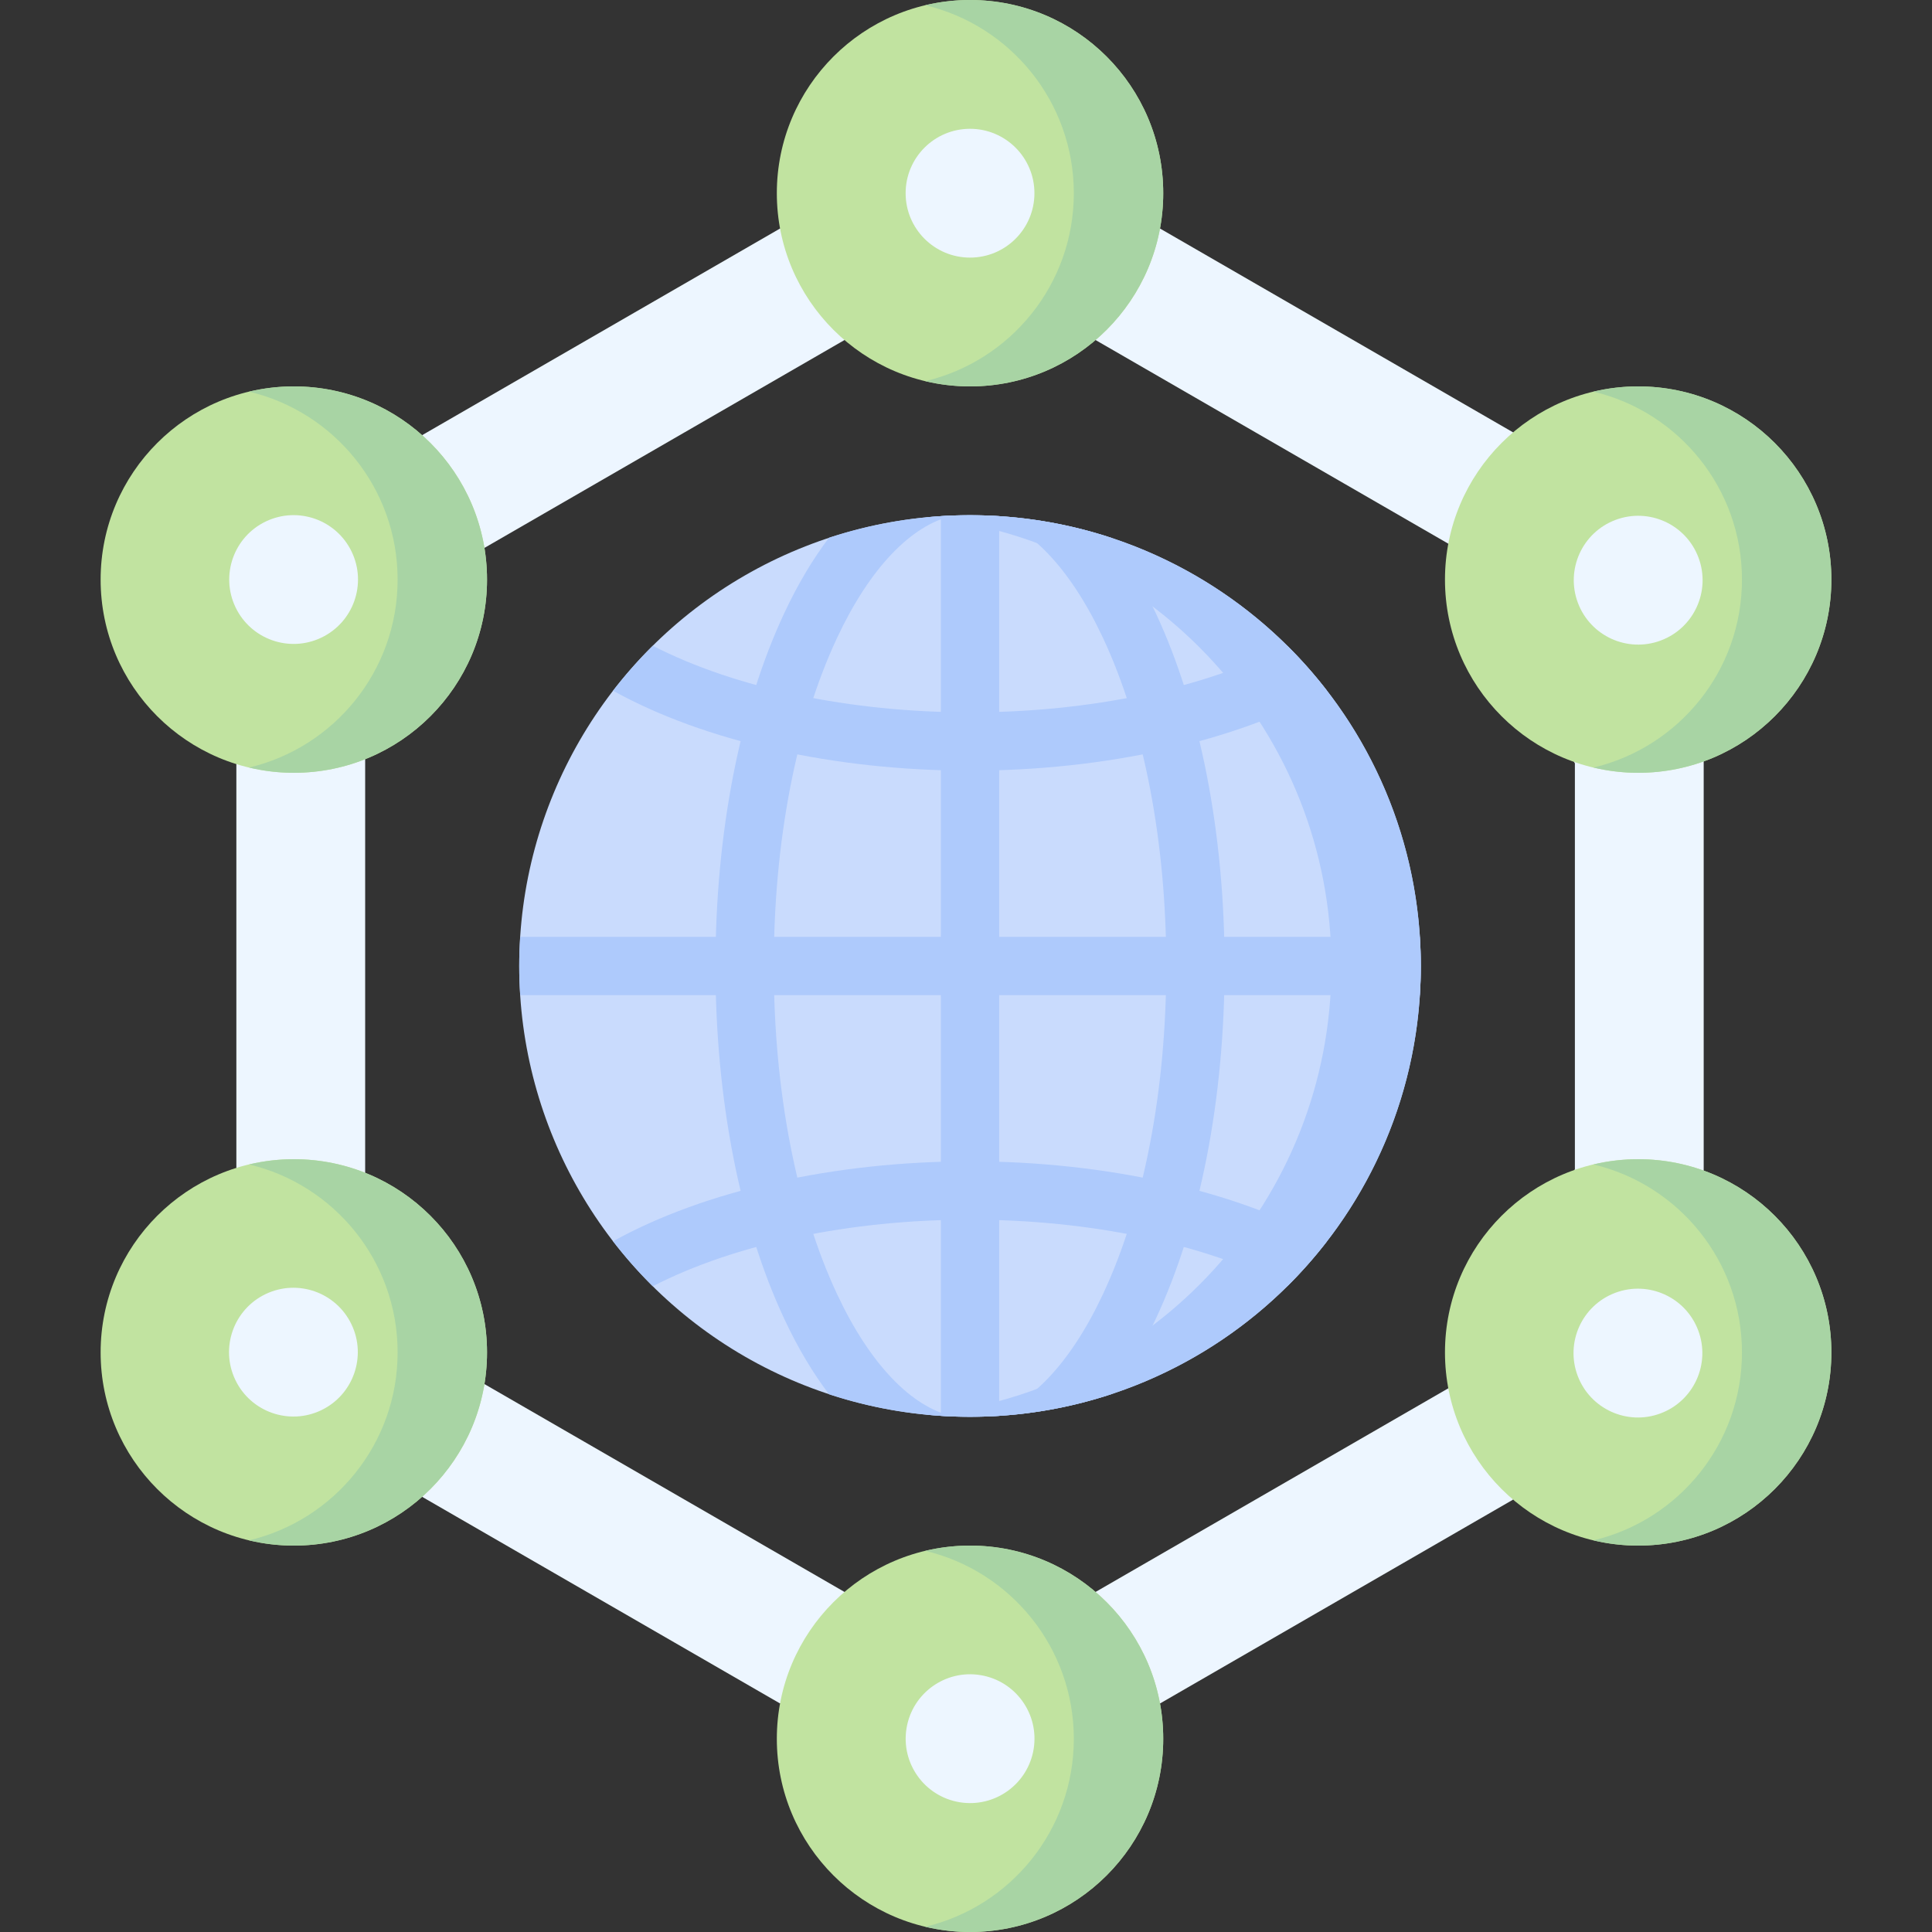 <svg id="Capa_1" enable-background="new 0 0 512 512" height="512" viewBox="0 0 512 512" width="512" xmlns="http://www.w3.org/2000/svg"><rect x="0" y="0" width="512" height="512" fill="#333333" stroke="none"/><g><circle cx="257.067" cy="256" fill="#c9dbfd" r="119.467"/><path d="m401 114.593-93.592-54.036-100.706.014-94.787 54.725-49.277 87.103v107.112l49.252 87.177 94.741 54.698 100.811.036 93.461-53.96 50.593-87.241v-108.621zm16.362 195.274-33.587 58.071-93.489 53.975-66.504-.038-95.437-55.1-31.573-56.021v-109.6l31.573-55.931 95.447-55.106h66.549l93.424 53.938 33.597 58.255z" fill="#edf6ff"/><g><g><circle cx="257.068" cy="51.2" fill="#c1e3a0" r="51.2"/><circle cx="257.068" cy="51.2" fill="#edf6ff" r="17.067"/></g><path d="m257.067 0c-4.08 0-8.043.491-11.847 1.393 22.562 5.348 39.353 25.61 39.353 49.807s-16.791 44.459-39.353 49.807c3.804.902 7.767 1.393 11.847 1.393 28.277 0 51.2-22.923 51.2-51.2s-22.922-51.2-51.2-51.2z" fill="#a8d4a4"/></g><g><g><circle cx="257.068" cy="460.8" fill="#c1e3a0" r="51.2"/><ellipse cx="257.068" cy="460.8" fill="#edf6ff" rx="17.067" ry="17.067" transform="matrix(.161 -.987 .987 .161 -239.116 640.306)"/></g><path d="m257.067 409.6c-4.08 0-8.043.491-11.847 1.393 22.562 5.348 39.353 25.61 39.353 49.807s-16.791 44.46-39.353 49.807c3.804.902 7.767 1.393 11.847 1.393 28.277 0 51.2-22.923 51.2-51.2.001-28.277-22.922-51.2-51.2-51.2z" fill="#a8d4a4"/></g><g><g><circle cx="77.867" cy="358.4" fill="#c1e3a0" r="51.2"/><ellipse cx="77.867" cy="358.4" fill="#edf6ff" rx="17.067" ry="17.067" transform="matrix(.902 -.431 .431 .902 -146.947 68.619)"/></g><path d="m77.867 307.2c-4.08 0-8.043.491-11.847 1.393 22.562 5.348 39.353 25.61 39.353 49.807s-16.791 44.46-39.353 49.807c3.804.902 7.767 1.393 11.847 1.393 28.277 0 51.2-22.923 51.2-51.2s-22.923-51.2-51.2-51.2z" fill="#a8d4a4"/></g><g><g><circle cx="77.867" cy="153.6" fill="#c1e3a0" r="51.2"/><ellipse cx="77.867" cy="153.6" fill="#edf6ff" rx="17.067" ry="17.067" transform="matrix(.902 -.431 .431 .902 -58.627 48.597)"/></g><path d="m77.867 102.4c-4.08 0-8.043.492-11.847 1.393 22.562 5.348 39.353 25.61 39.353 49.807s-16.791 44.459-39.353 49.807c3.804.902 7.767 1.393 11.847 1.393 28.277 0 51.2-22.923 51.2-51.2s-22.923-51.2-51.2-51.2z" fill="#a8d4a4"/></g><g><g><circle cx="434.133" cy="358.4" fill="#c1e3a0" r="51.2"/><ellipse cx="434.133" cy="358.4" fill="#edf6ff" rx="17.067" ry="17.067" transform="matrix(.936 -.352 .352 .936 -98.435 175.935)"/></g><path d="m434.133 307.2c-4.08 0-8.043.491-11.847 1.393 22.562 5.348 39.353 25.61 39.353 49.807s-16.791 44.46-39.353 49.807c3.804.902 7.767 1.393 11.847 1.393 28.277 0 51.2-22.923 51.2-51.2s-22.923-51.2-51.2-51.2z" fill="#a8d4a4"/></g><g><g><circle cx="434.133" cy="153.6" fill="#c1e3a0" r="51.2"/><ellipse cx="434.133" cy="153.6" fill="#edf6ff" rx="17.067" ry="17.067" transform="matrix(.936 -.352 .352 .936 -26.28 162.803)"/></g><path d="m434.133 102.4c-4.08 0-8.043.492-11.847 1.393 22.562 5.348 39.353 25.61 39.353 49.807s-16.791 44.459-39.353 49.807c3.804.902 7.767 1.393 11.847 1.393 28.277 0 51.2-22.923 51.2-51.2s-22.923-51.2-51.2-51.2z" fill="#a8d4a4"/></g><g fill="#aecafc"><path d="m257.067 136.533c-3.998 0-7.95.201-11.847.584 60.417 5.948 107.619 56.901 107.619 118.883s-47.202 112.934-107.619 118.883c3.897.384 7.849.584 11.847.584 65.98 0 119.467-53.487 119.467-119.466s-53.488-119.468-119.467-119.468z"/><path d="m257.067 204.231c35.863 0 70.312-7.719 94.602-21.184-3.245-4.202-6.761-8.183-10.527-11.913-21.887 11.236-52.242 17.645-84.075 17.645-31.834 0-62.189-6.408-84.076-17.644-3.766 3.731-7.282 7.712-10.527 11.913 24.29 13.464 58.739 21.183 94.603 21.183z"/><path d="m257.067 307.769c-35.863 0-70.312 7.719-94.603 21.184 3.245 4.202 6.761 8.182 10.526 11.913 21.888-11.236 52.244-17.644 84.076-17.644 31.833 0 62.189 6.408 84.076 17.644 3.766-3.731 7.282-7.712 10.527-11.913-24.29-13.465-58.739-21.184-94.602-21.184z"/><path d="m137.6 256c0 2.596.092 5.171.255 7.726h238.422c.163-2.555.256-5.13.256-7.726 0-2.597-.092-5.171-.256-7.727h-238.422c-.163 2.556-.255 5.13-.255 7.727z"/><path d="m249.341 136.789v238.423c2.555.163 5.13.255 7.726.255 2.597 0 5.171-.092 7.727-.255v-238.423c-2.555-.163-5.13-.256-7.727-.256s-5.171.093-7.726.256z"/><g><path d="m292.307 169.054c10.812 23.096 16.767 53.973 16.767 86.946s-5.955 63.851-16.767 86.947c-8.655 18.487-19.691 30.001-30.837 32.431 11.472-.416 22.529-2.447 32.954-5.876 4.303-5.647 8.288-12.333 11.878-20.004 11.753-25.103 18.224-58.308 18.224-93.498 0-35.189-6.472-68.394-18.224-93.497-3.59-7.67-7.576-14.357-11.878-20.004-10.425-3.429-21.483-5.461-32.954-5.876 11.146 2.43 22.182 13.943 30.837 32.431z"/><path d="m221.827 342.946c-10.812-23.096-16.767-53.974-16.767-86.947s5.955-63.85 16.767-86.946c8.655-18.488 19.692-30.001 30.838-32.431-11.472.416-22.529 2.447-32.955 5.876-4.303 5.647-8.288 12.334-11.878 20.004-11.753 25.103-18.224 58.308-18.224 93.497 0 35.19 6.472 68.395 18.224 93.498 3.591 7.67 7.575 14.357 11.878 20.004 10.425 3.429 21.483 5.461 32.954 5.876-11.146-2.43-22.182-13.943-30.837-32.431z"/></g></g></g></svg>